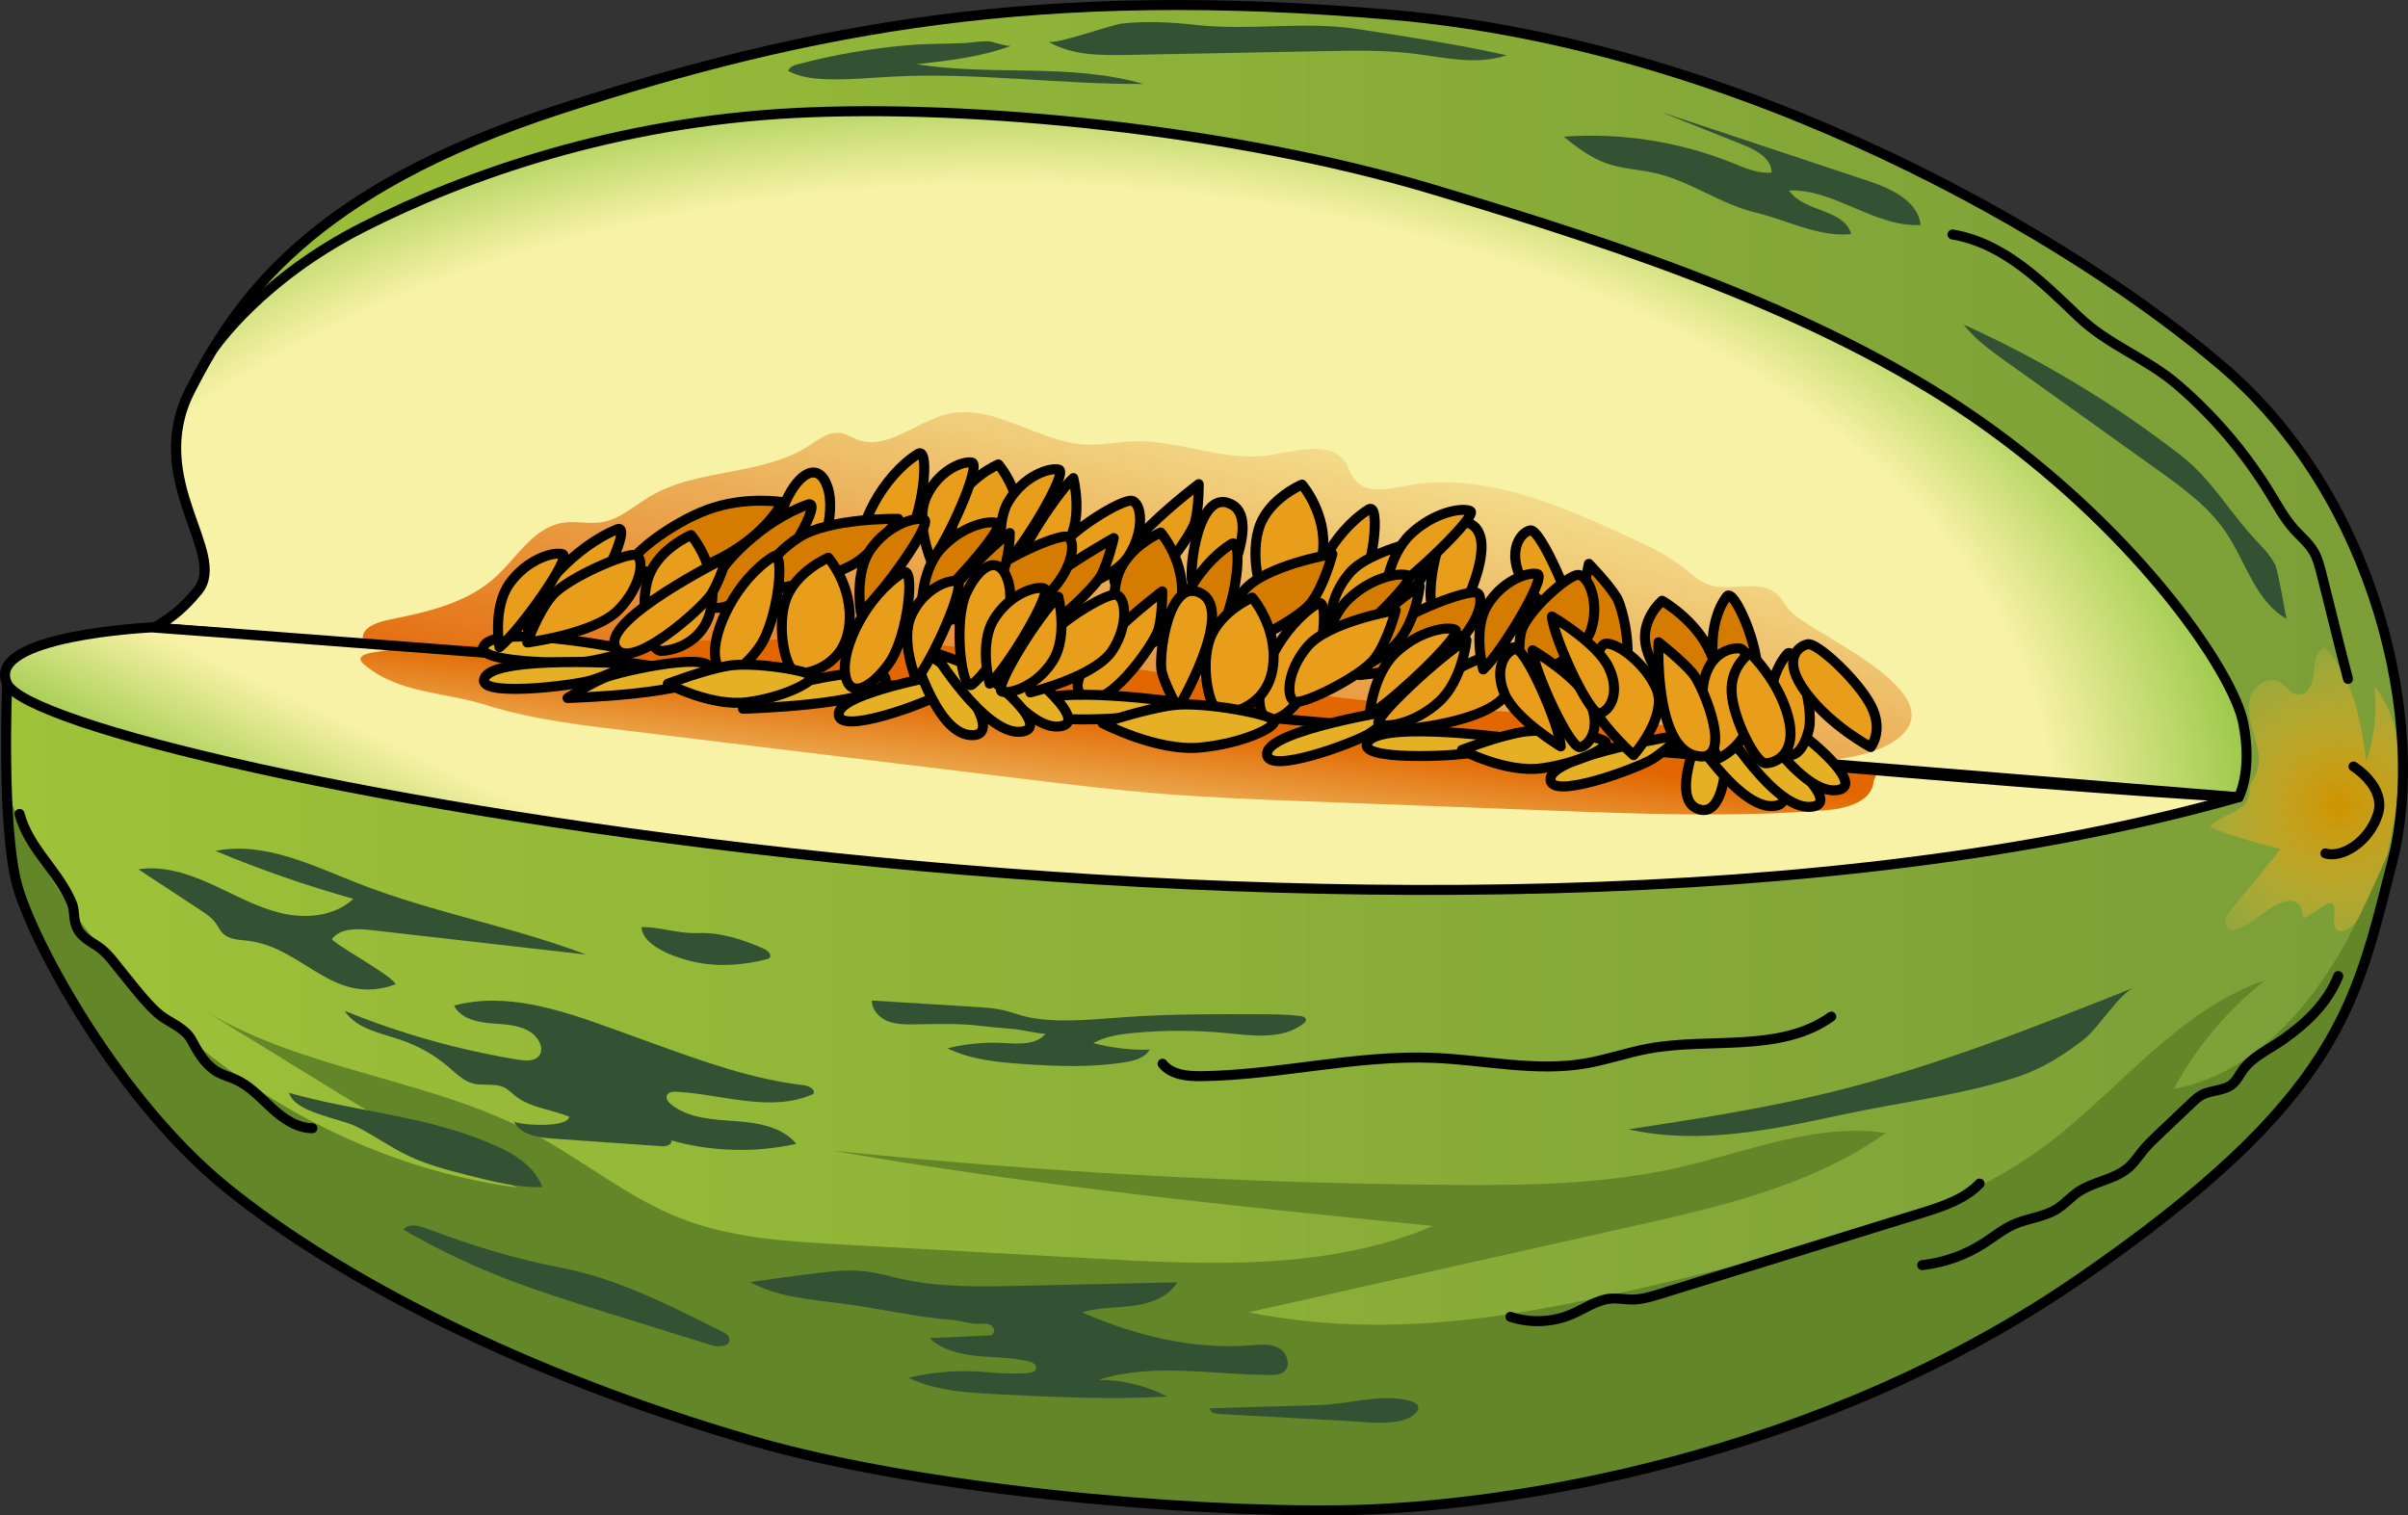 <?xml version="1.0" encoding="utf-8"?>
<!-- Generator: Adobe Illustrator 22.0.0, SVG Export Plug-In . SVG Version: 6.00 Build 0)  -->
<svg version="1.1" id="Layer_1" xmlns="http://www.w3.org/2000/svg" xmlns:xlink="http://www.w3.org/1999/xlink" x="0px" y="0px"
	 width="241.03px" height="151.693px" viewBox="0 0 241.03 151.693" enable-background="new 0 0 241.03 151.693"
	 xml:space="preserve">
<rect x="0" y="0" width="241.03" height="151.693" fill="#333333" stroke="none"/>
<g>
	<g>
		<g>
			<linearGradient id="SVGID_1_" gradientUnits="userSpaceOnUse" x1="0.611" y1="75.846" x2="240.53" y2="75.846">
				<stop  offset="0" style="stop-color:#9EC238"/>
				<stop  offset="1" style="stop-color:#7B9E38"/>
			</linearGradient>
			<path fill="url(#SVGID_1_)" d="M0.715,68.447c0,0-0.594,14.584,1.045,20.312c1.639,5.728,10.084,21.363,20.966,30.174
				s29.352,18.583,52.725,25.34c16.478,4.763,42.626,7.14,58.962,6.904c16.336-0.236,47.572-5.13,73.773-23.194
				s27.625-27.542,31.247-41.601c3.622-14.06-1.683-36.486-16.728-49.484c-15.045-12.998-48.122-32.355-83.322-35.407
				S81.46,2.693,56.181,10.881S23.59,30.143,19.024,39.115s3.82,16.277,0.791,20.006c-3.029,3.729-4.978,3.5-6.142,5.103
				S0.715,68.447,0.715,68.447z"/>
			<radialGradient id="SVGID_2_" cx="234.045" cy="80.532" r="19.832" gradientUnits="userSpaceOnUse">
				<stop  offset="0" style="stop-color:#CF9300"/>
				<stop  offset="1" style="stop-color:#FDCC51;stop-opacity:0"/>
			</radialGradient>
			<path fill="url(#SVGID_2_)" d="M224.463,92.807c-0.491,0.24-1.142,0.449-1.529,0.064c-0.468-0.465-0.056-1.247,0.361-1.759
				c1.665-2.043,3.329-4.086,4.994-6.13c-2.411-0.557-4.784-1.283-7.094-2.17c0.978-1.365,3.432-1.39,3.873-3.011
				c0.106-0.391,0.063-0.812,0.18-1.2c0.107-0.356,0.342-0.658,0.509-0.991c0.583-1.16,0.3-2.553-0.068-3.798
				c-0.368-1.245-0.812-2.55-0.509-3.812c0.303-1.262,1.728-2.346,2.889-1.766c0.724,0.362,1.189,1.268,1.998,1.304
				c0.979,0.044,1.457-1.18,1.537-2.157c0.08-0.977,0.2-2.183,1.109-2.548c2.864,2.958,3.574,7.328,4.146,11.406
				c0.802-2.415,1.084-5.001,0.823-7.533c1.683,2.106,2.403,4.856,2.488,7.551c0.085,2.695-0.419,5.371-0.954,8.014
				c-0.64,3.16-1.485,6.573-4.018,8.567c-0.353,0.278-0.849,0.526-1.226,0.282c-0.878-0.566,0.284-2.662-0.759-2.711
				c-0.209-0.01-0.399,0.112-0.573,0.228c-0.679,0.456-1.349,0.945-2.07,1.302c-0.072-0.38-0.149-1.121-0.465-1.417
				c-0.4-0.375-1.027-0.415-1.547-0.243C227.133,90.749,225.847,92.129,224.463,92.807z"/>
			<path fill="#638628" d="M240.098,83.032c-1.66,3.717-3.228,7.489-5.165,11.063c-3.76,6.937-9.585,13.5-17.349,14.906
				c2.261-4.189,5.387-7.908,9.123-10.857c-8.77,2.966-14.61,11.072-22.049,16.582c-9.025,6.684-20.28,9.441-31.205,12.047
				c-16.549,3.949-31.8,7.921-48.486,4.593c12.83-2.874,25.66-5.749,38.49-8.623c8.834-1.979,17.93-4.072,25.302-9.326
				c-7.01-1.032-13.905,1.91-20.816,3.474c-7.487,1.694-15.235,1.778-22.911,1.718c-20.584-0.161-41.159-1.303-61.634-3.42
				c19.873,3.494,39.971,5.525,60.049,7.535c-10.514,4.459-22.384,3.901-33.787,3.268c-8.477-0.471-16.954-0.942-25.431-1.413
				c-5.45-0.303-11.006-0.628-16.089-2.615c-5.32-2.079-9.791-5.849-14.837-8.525c-10.316-5.469-22.716-6.214-32.734-12.211
				c3.588,2.21,7.177,4.42,10.765,6.63c6.616,4.074,13.275,8.17,20.501,11.028c-22.383-2.982-42.384-18.856-51.144-39.562
				c0.126,3.564,0.425,7.182,1.069,9.433c1.639,5.728,10.084,21.363,20.966,30.174c10.882,8.811,29.352,18.583,52.725,25.34
				c16.478,4.763,42.626,7.14,58.962,6.903c16.337-0.236,47.572-5.13,73.773-23.194c26.201-18.064,27.625-27.542,31.247-41.601
				C239.709,85.312,239.927,84.19,240.098,83.032z"/>
			<path fill="none" stroke="#000000" stroke-linecap="round" stroke-linejoin="round" stroke-miterlimit="10" d="M0.715,68.447
				c0,0-0.594,14.584,1.045,20.312c1.639,5.728,10.084,21.363,20.966,30.174s29.352,18.583,52.725,25.34
				c16.478,4.763,42.626,7.14,58.962,6.904c16.336-0.236,47.572-5.13,73.773-23.194s27.625-27.542,31.247-41.601
				c3.622-14.06-1.683-36.486-16.728-49.484c-15.045-12.998-48.122-32.355-83.322-35.407S81.46,2.693,56.181,10.881
				S23.59,30.143,19.024,39.115s3.82,16.277,0.791,20.006c-3.029,3.729-4.978,3.5-6.142,5.103S0.715,68.447,0.715,68.447z"/>
			
				<radialGradient id="SVGID_3_" cx="100.13" cy="81.618" r="127.514" gradientTransform="matrix(1 0 0 0.6 0 32.647)" gradientUnits="userSpaceOnUse">
				<stop  offset="0" style="stop-color:#F8F2A6"/>
				<stop  offset="0.824" style="stop-color:#F8F2A6"/>
				<stop  offset="1" style="stop-color:#91C43F"/>
			</radialGradient>
			<path fill="url(#SVGID_3_)" d="M19.816,59.121c3.029-3.729-5.357-11.035-0.791-20.007c0.664-1.305,1.389-2.655,2.216-4.033
				c0.353-0.525,4.972-7.185,15.057-12.319c10.505-5.348,25.402-10.527,43.243-11.449c17.841-0.922,43.912,1.679,63.757,7.608
				s40.386,12.798,55.776,23.882s24.464,24.601,25.452,29.519c0.988,4.918-0.446,7.485-0.446,7.485l-208.901-17l-1.504,1.417
				C14.838,62.621,16.787,62.85,19.816,59.121z"/>
			
				<linearGradient id="SVGID_4_" gradientUnits="userSpaceOnUse" x1="13168.673" y1="-1349.444" x2="13196.03" y2="-1300.134" gradientTransform="matrix(-0.962 0.274 0.274 0.962 13156.31 -2277.762)">
				<stop  offset="0" style="stop-color:#D86700;stop-opacity:0"/>
				<stop  offset="0.99" style="stop-color:#E45D00"/>
			</linearGradient>
			<path fill="url(#SVGID_4_)" d="M189.72,74.106c-4.632,3.255-16.199,2.081-22.318,1.881c-1.085-0.035-2.175-0.071-3.238-0.208
				c-0.526-0.068-1.047-0.16-1.584-0.181c-1.116-0.043-2.196,0.224-3.307,0.301c-0.784,0.055-1.576,0.014-2.361-0.026
				c-0.932-0.048-1.865-0.096-2.797-0.144c-2.671-0.138-5.342-0.275-8.011-0.431c-0.978-0.057-2.155-0.208-2.469-0.772
				c-1.693,0.614-4.145,0.261-5.202-0.749c-0.494,0.193-1.039,0.335-1.607,0.425c-1.265,0.201-2.644,0.146-3.838-0.18
				c-0.684-0.187-1.338-0.46-2.088-0.483c-1.086-0.033-2.052,0.47-3.139,0.482c-1.178,0.013-2.15-0.539-3.274-0.754
				c-1.261-0.24-2.621-0.041-3.943-0.054c-1.321-0.013-2.857-0.382-3.11-1.168c-2.232,0.578-5.051,0.169-6.61-0.958
				c-2.226,0.849-5.538,0.368-6.887-1c-1.685,0.889-4.276,1.084-6.269,0.472c-0.671-0.206-1.293-0.498-2.034-0.576
				c-1.406-0.148-2.743,0.512-4.169,0.473c-1.282-0.035-2.338-0.621-3.578-0.821c-0.689-0.111-1.414-0.1-2.127-0.103
				c-2.69-0.013-5.362-0.248-8.024-0.482c-3.805-0.334-7.61-0.669-11.415-1.003c-2.999-0.264-5.999-0.527-9.005-0.762
				c-2.043-0.159-4.088-0.305-6.134-0.451c-3.657-0.261-7.31-0.153-10.961-0.569c-3.424-0.391-6.15-3.263-1.192-4.251
				c3.766-0.75,7.714-1.65,10.555-4.235c2.168-1.973,3.805-4.964,6.697-5.441c1.305-0.215,2.653,0.149,3.958-0.066
				c1.797-0.297,3.216-1.625,4.78-2.558c4.836-2.885,11.265-2.052,15.992-5.113c0.955-0.618,1.956-1.422,3.082-1.263
				c0.61,0.086,1.14,0.45,1.717,0.667c2.996,1.126,5.889-1.804,9.002-2.549c4.722-1.129,9.197,2.901,14.049,3.055
				c1.473,0.047,2.934-0.27,4.406-0.334c4.642-0.205,9.214,2.082,13.808,1.387c2.672-0.405,6.066-1.532,7.583,0.705
				c0.376,0.555,0.54,1.239,0.961,1.76c1.128,1.395,3.301,0.941,5.064,0.604c7.71-1.475,15.429,1.909,22.55,5.211
				c1.791,0.83,3.6,1.672,5.15,2.893c0.824,0.649,1.594,1.415,2.58,1.771c2.204,0.797,5.037-0.598,6.83,0.912
				c0.553,0.466,0.888,1.136,1.347,1.694C180.942,63.307,196.29,69.489,189.72,74.106z"/>
			<path fill="none" stroke="#000000" stroke-linecap="round" stroke-linejoin="round" stroke-miterlimit="10" d="M19.816,59.121
				c3.029-3.729-5.357-11.035-0.791-20.007c0.664-1.305,1.389-2.655,2.216-4.033c0.353-0.525,4.972-7.185,15.057-12.319
				c10.505-5.348,25.402-10.527,43.243-11.449c17.841-0.922,43.912,1.679,63.757,7.608s40.386,12.798,55.776,23.882
				s24.464,24.601,25.452,29.519c0.988,4.918-0.446,7.485-0.446,7.485l-208.901-17l-1.504,1.417
				C14.838,62.621,16.787,62.85,19.816,59.121z"/>
			
				<linearGradient id="SVGID_5_" gradientUnits="userSpaceOnUse" x1="8395.42" y1="-2926.972" x2="8471.94" y2="-2926.972" gradientTransform="matrix(-0.882 0.815 1.239 0.58 11179.81 -5096.567)">
				<stop  offset="0" style="stop-color:#F8F2A6"/>
				<stop  offset="0.824" style="stop-color:#F8F2A6"/>
				<stop  offset="1" style="stop-color:#91C43F"/>
			</linearGradient>
			<path fill="url(#SVGID_5_)" d="M15.178,62.806c0,0-16.755,0.782-14.462,5.641c3.865,8.192,142.05,34.445,223.364,11.359
				c-19.842-1.036-72.38-5.83-118.416-9.806C63.44,66.353,15.178,62.806,15.178,62.806z"/>
			
				<linearGradient id="SVGID_6_" gradientUnits="userSpaceOnUse" x1="9890.368" y1="-4959.036" x2="9876.074" y2="-4967.051" gradientTransform="matrix(-0.58 0.815 0.815 0.58 9888.428 -5096.567)">
				<stop  offset="0" style="stop-color:#DE6700;stop-opacity:0"/>
				<stop  offset="0.995" style="stop-color:#E26700"/>
			</linearGradient>
			<path fill="url(#SVGID_6_)" d="M187.539,78.198c-0.122,2.002-2.663,2.74-4.663,2.898c-9.285,0.737-18.617,0.385-27.925,0.032
				c-7.994-0.303-15.987-0.605-23.981-0.908c-5.123-0.194-10.248-0.388-15.358-0.814c-4.28-0.357-8.545-0.875-12.809-1.394
				c-4.154-0.505-8.309-1.011-12.463-1.516c-8.851-1.077-17.703-2.154-26.554-3.23c-5.151-0.627-10.291-1.158-15.212-2.717
				c-4.018-1.273-8.729-1.125-12.117-4.029c-0.219-0.188-0.43-0.408-0.36-0.634c0.1-0.325,0.704-0.482,1.23-0.573
				c3.432-0.591,7.04-0.668,10.605-0.742c6.461-0.133,12.923-0.265,19.384-0.398c6.886-0.141,13.789-0.283,20.659,0.034
				c18.483,0.851,36.15,4.975,54.52,6.473c10.462,0.853,21.302,0.878,31.107,3.248c4.779,1.155,9.225,2.851,14.213,3.616"/>
			<path fill="none" stroke="#000000" stroke-linecap="round" stroke-linejoin="round" stroke-miterlimit="10" d="M15.178,62.806
				c0,0-16.755,0.782-14.462,5.641c3.865,8.192,142.05,34.445,223.364,11.359c-19.71-1.029-72.598-5.851-118.416-9.806
				C63.051,66.321,15.178,62.806,15.178,62.806z"/>
		</g>
		<g>
			<g>
				<path fill="#E99E1B" stroke="#000000" stroke-linecap="round" stroke-linejoin="round" stroke-miterlimit="10" d="
					M136.994,50.994c1.255-0.792,0.511,6.386-1.389,9.06c-1.9,2.674-4.105,3.636-4.423,0.999
					C130.865,58.415,133.364,53.284,136.994,50.994z"/>
				<path fill="#E99E1B" stroke="#000000" stroke-linecap="round" stroke-linejoin="round" stroke-miterlimit="10" d="
					M130.321,48.505c0,0,2.526,2.894,2.095,6.774c-0.431,3.88-3.801,4.834-5.104,4.819s-2.237-4.733-1.207-7.494
					C127.135,49.843,130.321,48.505,130.321,48.505z"/>
				<path fill="#E99E1B" stroke="#000000" stroke-linecap="round" stroke-linejoin="round" stroke-miterlimit="10" d="
					M99.934,46.489c0,0,2.526,2.894,2.095,6.774s-3.801,4.834-5.104,4.819s-2.237-4.733-1.207-7.494S99.934,46.489,99.934,46.489z"
					/>
				<path fill="#E99E1B" stroke="#000000" stroke-linecap="round" stroke-linejoin="round" stroke-miterlimit="10" d="
					M119.987,48.464c0,0-10.315,7.747-8.168,10.281c2.147,2.534,7.395-4.998,7.797-6.482
					C120.019,50.779,119.987,48.464,119.987,48.464z"/>
				<path fill="#E99E1B" stroke="#000000" stroke-linecap="round" stroke-linejoin="round" stroke-miterlimit="10" d="
					M120.962,62.025c0,0,5.705-9.589,2.377-11.493s-4.377,6.351-3.99,7.837C119.737,59.855,120.962,62.025,120.962,62.025z"/>
				<path fill="#E99E1B" stroke="#000000" stroke-linecap="round" stroke-linejoin="round" stroke-miterlimit="10" d="
					M144.878,63.97c0,0,5.705-9.589,2.377-11.493c-3.328-1.904-4.377,6.351-3.99,7.837S144.878,63.97,144.878,63.97z"/>
				<path fill="#E99E1B" stroke="#000000" stroke-linecap="round" stroke-linejoin="round" stroke-miterlimit="10" d="
					M143.915,53.736c0,0-6.709,1.128-8.823,3.618c-2.113,2.49-2.18,5.291-1.226,5.54c0.954,0.249,6.654-2.586,7.968-4.353
					C143.147,56.773,143.915,53.736,143.915,53.736z"/>
				<path fill="#E99E1B" stroke="#000000" stroke-linecap="round" stroke-linejoin="round" stroke-miterlimit="10" d="
					M91.897,45.428c1.255-0.792,0.511,6.386-1.389,9.06s-4.105,3.636-4.423,0.999S88.267,47.719,91.897,45.428z"/>
				<path fill="#E99E1B" stroke="#000000" stroke-linecap="round" stroke-linejoin="round" stroke-miterlimit="10" d="
					M79.287,59.238c-1.068,0.903-1.908-6.271-0.616-9.097s3.263-3.988,4.157-1.408S82.376,56.627,79.287,59.238z"/>
				<path fill="#E99E1B" stroke="#000000" stroke-linecap="round" stroke-linejoin="round" stroke-miterlimit="10" d="
					M93.206,56.137c0,0-1.625-3.852-0.494-6.39c1.132-2.538,3.528-3.618,4.563-3.449C98.31,46.468,94.794,54.379,93.206,56.137z"/>
				<path fill="#E99E1B" stroke="#000000" stroke-linecap="round" stroke-linejoin="round" stroke-miterlimit="10" d="
					M138.596,59.647c0,0,0.301-3.992,2.59-6.167c2.289-2.175,5.081-2.705,5.982-2.33C148.068,51.525,140.944,58.307,138.596,59.647z
					"/>
				<path fill="#E99E1B" stroke="#000000" stroke-linecap="round" stroke-linejoin="round" stroke-miterlimit="10" d="
					M104.714,59.913c0,0,6.499-1.573,8.214-4.192c1.715-2.619,1.346-5.41,0.358-5.593c-0.988-0.184-6.217,3.02-7.249,4.866
					C105.005,56.84,104.714,59.913,104.714,59.913z"/>
				<path fill="#E99E1B" stroke="#000000" stroke-linecap="round" stroke-linejoin="round" stroke-miterlimit="10" d="
					M107.436,47.859c0,0,0.997,3.943-0.536,6.388c-1.533,2.445-4.089,3.353-5.091,3.113
					C100.808,57.12,105.575,49.497,107.436,47.859z"/>
				<path fill="#E99E1B" stroke="#000000" stroke-linecap="round" stroke-linejoin="round" stroke-miterlimit="10" d="
					M100.563,56.559c0,0-1.084-3.933,0.395-6.393c1.479-2.46,4.015-3.392,5.022-3.161C106.987,47.236,102.389,54.904,100.563,56.559
					z"/>
				<path fill="#E99E1B" stroke="#000000" stroke-linecap="round" stroke-linejoin="round" stroke-miterlimit="10" d="
					M157.725,62.836c0,0-4.504-2.685-5.609-5.228c-1.106-2.543,0.042-4.298,1.055-4.518
					C154.183,52.87,157.639,60.793,157.725,62.836z"/>
				<path fill="#E99E1B" stroke="#000000" stroke-linecap="round" stroke-linejoin="round" stroke-miterlimit="10" d="
					M140.747,72.987c0,0,6.872-0.563,9.446-2.858s3.177-5.068,2.278-5.394c-0.899-0.326-7.097,2.014-8.738,3.659
					S140.747,72.987,140.747,72.987z"/>
				<g>
					<path fill="#D57C00" stroke="#000000" stroke-linecap="round" stroke-linejoin="round" stroke-miterlimit="10" d="
						M148.461,67.013c0,0-1.084-3.933,0.395-6.393c1.479-2.46,4.015-3.392,5.022-3.161S150.287,65.358,148.461,67.013z"/>
					<path fill="#D57C00" stroke="#000000" stroke-linecap="round" stroke-linejoin="round" stroke-miterlimit="10" d="
						M136.065,67.578c0,0,6.872-0.563,9.446-2.858s3.177-5.068,2.278-5.394c-0.899-0.326-7.097,2.014-8.738,3.659
						S136.065,67.578,136.065,67.578z"/>
					<path fill="#D57C00" stroke="#000000" stroke-linecap="round" stroke-linejoin="round" stroke-miterlimit="10" d="
						M123.257,54.454c1.255-0.792,0.511,6.386-1.389,9.06c-1.9,2.674-4.105,3.636-4.423,0.999
						C117.128,61.875,119.627,56.744,123.257,54.454z"/>
					<path fill="#D57C00" stroke="#000000" stroke-linecap="round" stroke-linejoin="round" stroke-miterlimit="10" d="
						M116.181,53.308c0,0,2.526,2.894,2.095,6.774s-3.801,4.834-5.104,4.819s-2.237-4.733-1.207-7.494
						C112.995,54.646,116.181,53.308,116.181,53.308z"/>
					<path fill="#D57C00" stroke="#000000" stroke-linecap="round" stroke-linejoin="round" stroke-miterlimit="10" d="
						M111.481,53.863c0,0-12.001,6.615-10.47,9.335c1.531,2.72,8.474-4.193,9.218-5.619
						C110.972,56.153,111.481,53.863,111.481,53.863z"/>
					<path fill="#D57C00" stroke="#000000" stroke-linecap="round" stroke-linejoin="round" stroke-miterlimit="10" d="
						M133.365,55.46c0,0-6.709,1.128-8.823,3.618s-2.18,5.291-1.226,5.54c0.954,0.249,6.654-2.586,7.968-4.353
						C132.597,58.498,133.365,55.46,133.365,55.46z"/>
					<path fill="#D57C00" stroke="#000000" stroke-linecap="round" stroke-linejoin="round" stroke-miterlimit="10" d="
						M80.877,50.501c1.538-0.534-2.18,6.232-5.124,8.459s-5.467,2.754-4.67,0.161C71.88,56.528,76.429,52.047,80.877,50.501z"/>
					<path fill="#D57C00" stroke="#000000" stroke-linecap="round" stroke-linejoin="round" stroke-miterlimit="10" d="
						M78.317,50.268c0,0-1.532,3.181-6.169,5.598c-4.637,2.417-7.985,1.431-8.85,0.79c-0.864-0.641,3.787-4.286,7.576-5.655
						S78.317,50.268,78.317,50.268z"/>
					<path fill="#D57C00" stroke="#000000" stroke-linecap="round" stroke-linejoin="round" stroke-miterlimit="10" d="
						M89.916,51.938c0,0-6.923-0.128-9.996,1.883c-3.073,2.012-4.309,4.693-3.496,5.105c0.813,0.412,7.479-1.283,9.481-2.745
						C87.907,54.719,89.916,51.938,89.916,51.938z"/>
					<path fill="#D57C00" stroke="#000000" stroke-linecap="round" stroke-linejoin="round" stroke-miterlimit="10" d="
						M142.106,58.672c0,0-0.389,3.989-2.725,6.142s-5.14,2.656-6.032,2.272C132.456,66.703,139.728,59.989,142.106,58.672z"/>
					<path fill="#D57C00" stroke="#000000" stroke-linecap="round" stroke-linejoin="round" stroke-miterlimit="10" d="
						M86.174,61.311c0,0-0.707-3.97,1.003-6.364s4.331-3.22,5.313-2.948C93.474,52.271,88.153,59.734,86.174,61.311z"/>
					<path fill="#D57C00" stroke="#000000" stroke-linecap="round" stroke-linejoin="round" stroke-miterlimit="10" d="
						M132.411,66.12c0,0,0.301-3.992,2.59-6.167c2.289-2.175,5.081-2.705,5.982-2.33C141.884,57.998,134.76,64.781,132.411,66.12z"
						/>
					<path fill="#D57C00" stroke="#000000" stroke-linecap="round" stroke-linejoin="round" stroke-miterlimit="10" d="
						M96.063,62.533c0,0,6.789-0.899,9.095-3.314s2.592-5.21,1.659-5.491c-0.933-0.281-6.848,2.357-8.298,4.077
						C97.068,59.526,96.063,62.533,96.063,62.533z"/>
					<path fill="#D57C00" stroke="#000000" stroke-linecap="round" stroke-linejoin="round" stroke-miterlimit="10" d="
						M172.853,59.694c0.693-0.916,3.366,5.276,2.995,7.904c-0.37,2.629-1.785,3.877-3.265,1.72S170.849,62.344,172.853,59.694z"/>
					<path fill="#D57C00" stroke="#000000" stroke-linecap="round" stroke-linejoin="round" stroke-miterlimit="10" d="
						M166.367,60.136c0,0,3.457,1.935,4.878,5.287c1.421,3.353-0.978,4.825-2.082,5.071c-1.104,0.246-4.059-3.541-4.461-6.07
						C164.301,61.896,166.367,60.136,166.367,60.136z"/>
					<path fill="#D57C00" stroke="#000000" stroke-linecap="round" stroke-linejoin="round" stroke-miterlimit="10" d="
						M159.037,56.443c0,0-2.438,10.171,1.434,11.56s2.199-6.821,1.335-8.218C160.942,58.389,159.037,56.443,159.037,56.443z"/>
					<path fill="#D57C00" stroke="#000000" stroke-linecap="round" stroke-linejoin="round" stroke-miterlimit="10" d="
						M152.388,68.226c0,0,5.928-2.354,6.857-5.139s-0.238-5.48-1.26-5.537c-1.023-0.057-5.234,3.74-5.715,5.681
						C151.789,65.172,152.388,68.226,152.388,68.226z"/>
					<path fill="#D57C00" stroke="#000000" stroke-linecap="round" stroke-linejoin="round" stroke-miterlimit="10" d="
						M101.075,53.355c0,0,0.066,3.997-2.02,6.259c-2.085,2.262-4.823,2.901-5.757,2.562C92.364,61.838,98.854,54.786,101.075,53.355
						z"/>
					<path fill="#D57C00" stroke="#000000" stroke-linecap="round" stroke-linejoin="round" stroke-miterlimit="10" d="
						M92.254,61.259c0,0-0.153-3.996,1.882-6.277s4.759-2.947,5.7-2.617C100.777,52.694,94.444,59.807,92.254,61.259z"/>
				</g>
				<path fill="#E99E1B" stroke="#000000" stroke-linecap="round" stroke-linejoin="round" stroke-miterlimit="10" d="
					M131.899,60.405c1.255-0.792,0.511,6.386-1.389,9.06c-1.9,2.674-4.105,3.636-4.423,0.999
					C125.77,67.826,128.269,62.695,131.899,60.405z"/>
				<path fill="#E99E1B" stroke="#000000" stroke-linecap="round" stroke-linejoin="round" stroke-miterlimit="10" d="
					M125.34,59.818c0,0,2.526,2.894,2.095,6.774s-3.801,4.834-5.104,4.819c-1.303-0.015-2.237-4.733-1.207-7.494
					S125.34,59.818,125.34,59.818z"/>
				<path fill="#E99E1B" stroke="#000000" stroke-linecap="round" stroke-linejoin="round" stroke-miterlimit="10" d="
					M116.335,59.192c0,0-10.315,7.747-8.168,10.281c2.147,2.534,7.395-4.998,7.797-6.482
					C116.367,61.507,116.335,59.192,116.335,59.192z"/>
				<path fill="#E5B024" stroke="#000000" stroke-linecap="round" stroke-linejoin="round" stroke-miterlimit="10" d="
					M118.109,70.319c0,0-12.979-1.857-14.768,0.186s8.703,1.554,10.489,1.154C115.616,71.259,118.109,70.319,118.109,70.319z"/>
				<path fill="#E5B024" stroke="#000000" stroke-linecap="round" stroke-linejoin="round" stroke-miterlimit="10" d="
					M151.768,73.986c0,0-12.979-1.857-14.768,0.186s8.703,1.554,10.489,1.154S151.768,73.986,151.768,73.986z"/>
				<path fill="#E5B024" stroke="#000000" stroke-linecap="round" stroke-linejoin="round" stroke-miterlimit="10" d="
					M97.152,67.039c0,0-12.923,2.017-13.192,4.369c-0.269,2.351,8.868-1.075,10.216-1.943
					C95.523,68.596,97.152,67.039,97.152,67.039z"/>
				<path fill="#E5B024" stroke="#000000" stroke-linecap="round" stroke-linejoin="round" stroke-miterlimit="10" d="
					M67.864,67.171c0,0-12.678-2.604-14.736-0.673c-2.057,1.931,8.46,2.053,10.293,1.759C65.255,67.963,67.864,67.171,67.864,67.171
					z"/>
				<path fill="#E5B024" stroke="#000000" stroke-linecap="round" stroke-linejoin="round" stroke-miterlimit="10" d="M63.346,65.11
					c0,0-12.678-2.604-14.736-0.673c-2.057,1.931,8.46,2.053,10.293,1.759C60.736,65.902,63.346,65.11,63.346,65.11z"/>
				<path fill="#E5B024" stroke="#000000" stroke-linecap="round" stroke-linejoin="round" stroke-miterlimit="10" d="
					M63.204,66.448c0,0-13.217-0.866-14.638,1.299c-1.421,2.165,8.916,0.887,10.621,0.355C60.892,67.57,63.204,66.448,63.204,66.448
					z"/>
				<path fill="#E5B024" stroke="#000000" stroke-linecap="round" stroke-linejoin="round" stroke-miterlimit="10" d="
					M168.393,73.545c0,0-12.923,2.017-13.192,4.369s8.868-1.075,10.216-1.943S168.393,73.545,168.393,73.545z"/>
				<path fill="#E5B024" stroke="#000000" stroke-linecap="round" stroke-linejoin="round" stroke-miterlimit="10" d="
					M171.005,71.236c0,0-4.111,8.304-1.199,9.68s3.224-5.537,2.797-6.746C172.178,72.961,171.005,71.236,171.005,71.236z"/>
				<path fill="#E5B024" stroke="#000000" stroke-linecap="round" stroke-linejoin="round" stroke-miterlimit="10" d="
					M168.884,72.765c0,0,4.962,8.101,8.538,7.925s-2.939-5.605-4.447-6.352C171.469,73.591,168.884,72.765,168.884,72.765z"/>
				<path fill="#E5B024" stroke="#000000" stroke-linecap="round" stroke-linejoin="round" stroke-miterlimit="10" d="
					M172.622,72.846c0,0,4.962,8.101,8.538,7.925s-2.939-5.605-4.447-6.352C175.206,73.673,172.622,72.846,172.622,72.846z"/>
				<path fill="#E5B024" stroke="#000000" stroke-linecap="round" stroke-linejoin="round" stroke-miterlimit="10" d="
					M91.246,64.658c0,0,2.276,8.604,5.829,8.924c3.553,0.32-1.092-5.885-2.328-6.823C93.511,65.822,91.246,64.658,91.246,64.658z"/>
				<path fill="#E5B024" stroke="#000000" stroke-linecap="round" stroke-linejoin="round" stroke-miterlimit="10" d="
					M175.113,71.188c0,0,4.962,8.101,8.538,7.925c3.576-0.176-2.939-5.605-4.447-6.352
					C177.697,72.015,175.113,71.188,175.113,71.188z"/>
				<path fill="#E5B024" stroke="#000000" stroke-linecap="round" stroke-linejoin="round" stroke-miterlimit="10" d="
					M97.341,64.803c0,0,4.962,8.101,8.538,7.925c3.576-0.176-2.939-5.605-4.447-6.352C99.925,65.63,97.341,64.803,97.341,64.803z"/>
				<path fill="#E5B024" stroke="#000000" stroke-linecap="round" stroke-linejoin="round" stroke-miterlimit="10" d="
					M93.519,65.332c0,0,4.962,8.101,8.538,7.925c3.576-0.176-2.939-5.605-4.447-6.352C96.104,66.159,93.519,65.332,93.519,65.332z"
					/>
				<path fill="#E5B024" stroke="#000000" stroke-linecap="round" stroke-linejoin="round" stroke-miterlimit="10" d="
					M140.021,71.015c0,0-12.923,2.017-13.192,4.369c-0.269,2.351,8.868-1.075,10.216-1.943
					C138.391,72.572,140.021,71.015,140.021,71.015z"/>
				<path fill="#E5B024" stroke="#000000" stroke-linecap="round" stroke-linejoin="round" stroke-miterlimit="10" d="
					M74.367,70.948c0,0,13.272-0.348,14.223-2.621c0.951-2.273-9.017-0.065-10.593,0.617C76.421,69.626,74.367,70.948,74.367,70.948
					z"/>
				<path fill="#E5B024" stroke="#000000" stroke-linecap="round" stroke-linejoin="round" stroke-miterlimit="10" d="
					M56.808,69.872c0,0,13.272-0.348,14.223-2.621c0.951-2.273-9.017-0.065-10.593,0.617C58.862,68.55,56.808,69.872,56.808,69.872z
					"/>
				<path fill="#E99E1B" stroke="#000000" stroke-linecap="round" stroke-linejoin="round" stroke-miterlimit="10" d="
					M117.908,70.926c0,0,5.705-9.589,2.377-11.493c-3.328-1.904-4.377,6.351-3.99,7.837
					C116.683,68.756,117.908,70.926,117.908,70.926z"/>
				<path fill="#E99E1B" stroke="#000000" stroke-linecap="round" stroke-linejoin="round" stroke-miterlimit="10" d="
					M139.704,61.085c0,0-6.709,1.128-8.823,3.618c-2.113,2.49-2.18,5.291-1.226,5.54c0.954,0.249,6.654-2.586,7.968-4.353
					C138.936,64.122,139.704,61.085,139.704,61.085z"/>
				<path fill="#E99E1B" stroke="#000000" stroke-linecap="round" stroke-linejoin="round" stroke-miterlimit="10" d="M90.396,57.31
					c1.255-0.792,0.511,6.386-1.389,9.06c-1.9,2.674-4.105,3.636-4.423,0.999S86.765,59.6,90.396,57.31z"/>
				<path fill="#E99E1B" stroke="#000000" stroke-linecap="round" stroke-linejoin="round" stroke-miterlimit="10" d="
					M97.316,68.512c-1.068,0.903-1.908-6.271-0.616-9.097c1.292-2.826,3.263-3.987,4.157-1.408
					C101.751,60.587,100.405,65.901,97.316,68.512z"/>
				<path fill="#E99E1B" stroke="#000000" stroke-linecap="round" stroke-linejoin="round" stroke-miterlimit="10" d="
					M82.911,55.827c0,0,2.526,2.894,2.095,6.774s-3.801,4.834-5.104,4.819c-1.303-0.015-2.237-4.733-1.207-7.494
					S82.911,55.827,82.911,55.827z"/>
				<path fill="#E99E1B" stroke="#000000" stroke-linecap="round" stroke-linejoin="round" stroke-miterlimit="10" d="
					M146.788,64.081c0,0-0.389,3.989-2.725,6.142s-5.14,2.656-6.032,2.272C137.138,72.112,144.411,65.398,146.788,64.081z"/>
				<path fill="#E99E1B" stroke="#000000" stroke-linecap="round" stroke-linejoin="round" stroke-miterlimit="10" d="
					M91.704,68.018c0,0-1.625-3.852-0.494-6.39c1.132-2.538,3.528-3.618,4.563-3.449C96.808,58.349,93.292,66.261,91.704,68.018z"/>
				<path fill="#E99E1B" stroke="#000000" stroke-linecap="round" stroke-linejoin="round" stroke-miterlimit="10" d="
					M137.094,71.529c0,0,0.301-3.992,2.59-6.167c2.289-2.175,5.081-2.705,5.982-2.33C146.566,63.407,139.442,70.189,137.094,71.529z
					"/>
				<path fill="#E99E1B" stroke="#000000" stroke-linecap="round" stroke-linejoin="round" stroke-miterlimit="10" d="
					M103.123,69.316c0,0,6.499-1.573,8.214-4.192c1.715-2.619,1.346-5.41,0.358-5.593c-0.988-0.183-6.217,3.02-7.249,4.866
					C103.414,66.243,103.123,69.316,103.123,69.316z"/>
				<path fill="#E5B024" stroke="#000000" stroke-linecap="round" stroke-linejoin="round" stroke-miterlimit="10" d="
					M110.362,72.394c0,0,5.417,2.837,9.712,2.443c4.295-0.394,7.733-2.05,7.459-2.7c-0.274-0.65-7.152-1.928-10.088-1.55
					C114.509,70.964,110.362,72.394,110.362,72.394z"/>
				<path fill="#E99E1B" stroke="#000000" stroke-linecap="round" stroke-linejoin="round" stroke-miterlimit="10" d="
					M105.934,59.741c0,0,0.997,3.943-0.536,6.388s-4.089,3.353-5.091,3.113S104.073,61.378,105.934,59.741z"/>
				<path fill="#E99E1B" stroke="#000000" stroke-linecap="round" stroke-linejoin="round" stroke-miterlimit="10" d="
					M77.396,55.713c1.255-0.792,0.511,6.386-1.389,9.06c-1.9,2.674-4.105,3.636-4.423,0.999S73.765,58.003,77.396,55.713z"/>
				<path fill="#E99E1B" stroke="#000000" stroke-linecap="round" stroke-linejoin="round" stroke-miterlimit="10" d="
					M61.793,52.976c1.48-0.6-1.547,6.314-4.26,8.664c-2.713,2.351-5.177,2.986-4.643,0.364
					C53.423,59.382,57.51,54.712,61.793,52.976z"/>
				<path fill="#E99E1B" stroke="#000000" stroke-linecap="round" stroke-linejoin="round" stroke-miterlimit="10" d="M69.168,53.56
					c0,0,2.526,2.894,2.095,6.774s-3.801,4.834-5.104,4.819s-2.237-4.733-1.207-7.494S69.168,53.56,69.168,53.56z"/>
				<path fill="#E99E1B" stroke="#000000" stroke-linecap="round" stroke-linejoin="round" stroke-miterlimit="10" d="M72.76,55.769
					c0,0-12.492,6.21-11.171,8.977c1.321,2.767,8.784-3.907,9.636-5.307C72.076,58.04,72.76,55.769,72.76,55.769z"/>
				<path fill="#E5B024" stroke="#000000" stroke-linecap="round" stroke-linejoin="round" stroke-miterlimit="10" d="M66.844,68.45
					c0,0,4.338,2.32,7.968,1.84c3.63-0.48,6.633-2.039,6.45-2.601c-0.183-0.562-5.859-1.468-8.348-1.046
					C70.425,67.067,66.844,68.45,66.844,68.45z"/>
				<path fill="#E5B024" stroke="#000000" stroke-linecap="round" stroke-linejoin="round" stroke-miterlimit="10" d="
					M146.327,75.072c0,0,4.338,2.32,7.968,1.84c3.63-0.48,6.633-2.039,6.45-2.601c-0.183-0.562-5.859-1.468-8.348-1.046
					S146.327,75.072,146.327,75.072z"/>
				<path fill="#E99E1B" stroke="#000000" stroke-linecap="round" stroke-linejoin="round" stroke-miterlimit="10" d="
					M52.776,64.318c0,0,6.799-0.866,9.132-3.27c2.333-2.403,2.651-5.197,1.721-5.483c-0.93-0.285-6.874,2.324-8.344,4.037
					C53.814,61.316,52.776,64.318,52.776,64.318z"/>
				<path fill="#E99E1B" stroke="#000000" stroke-linecap="round" stroke-linejoin="round" stroke-miterlimit="10" d="
					M49.994,64.785c0,0-0.707-3.97,1.003-6.364c1.71-2.394,4.33-3.22,5.313-2.948C57.293,55.745,51.973,63.209,49.994,64.785z"/>
				<path fill="#E99E1B" stroke="#000000" stroke-linecap="round" stroke-linejoin="round" stroke-miterlimit="10" d="
					M172.008,75.926c0,0-1.887-3.066-1.583-6.806c0.304-3.739,2.801-4.34,3.768-4.198c0.967,0.142,1.68,4.831,0.927,7.42
					S172.008,75.926,172.008,75.926z"/>
				<path fill="#E99E1B" stroke="#000000" stroke-linecap="round" stroke-linejoin="round" stroke-miterlimit="10" d="M99.062,68.44
					c0,0-1.084-3.933,0.395-6.393c1.479-2.46,4.015-3.392,5.022-3.161C105.486,59.118,100.887,66.786,99.062,68.44z"/>
				<path fill="#E99E1B" stroke="#000000" stroke-linecap="round" stroke-linejoin="round" stroke-miterlimit="10" d="
					M178.912,65.441c0.727-0.833,2.717,5.109,2.149,7.568c-0.568,2.459-2,3.574-3.209,1.481
					C176.643,72.397,176.809,67.851,178.912,65.441z"/>
				<path fill="#E99E1B" stroke="#000000" stroke-linecap="round" stroke-linejoin="round" stroke-miterlimit="10" d="
					M175.159,65.358c0,0,2.872,2.716,3.832,6.407s-1.273,4.64-2.264,4.642c-0.991,0.002-3.263-4.467-3.399-7.102
					C173.192,66.67,175.159,65.358,175.159,65.358z"/>
				<path fill="#E99E1B" stroke="#000000" stroke-linecap="round" stroke-linejoin="round" stroke-miterlimit="10" d="
					M187.248,74.786c0,0-3.931-2.064-6.454-5.421s-0.794-4.686,0.155-4.874c0.949-0.188,5.066,3.669,6.341,6.169
					C188.563,73.159,187.248,74.786,187.248,74.786z"/>
				<path fill="#E99E1B" stroke="#000000" stroke-linecap="round" stroke-linejoin="round" stroke-miterlimit="10" d="
					M166.011,64.288c0,0-0.454,10.292,3.655,11.347c4.109,1.055,0.864-6.95-0.263-8.263
					C168.277,66.059,166.011,64.288,166.011,64.288z"/>
				<path fill="#E99E1B" stroke="#000000" stroke-linecap="round" stroke-linejoin="round" stroke-miterlimit="10" d="
					M163.51,75.589c0,0,3.489-3.933,2.276-6.671s-4.2-4.736-5.14-4.464s-1.87,4.931-0.879,6.787
					C160.759,73.097,163.51,75.589,163.51,75.589z"/>
				<path fill="#E99E1B" stroke="#000000" stroke-linecap="round" stroke-linejoin="round" stroke-miterlimit="10" d="
					M156.223,74.718c0,0-4.504-2.685-5.609-5.228c-1.106-2.543,0.042-4.298,1.055-4.518
					C152.681,64.751,156.138,72.674,156.223,74.718z"/>
				<path fill="#E99E1B" stroke="#000000" stroke-linecap="round" stroke-linejoin="round" stroke-miterlimit="10" d="
					M153.402,65.092c0,0,4.562,2.642,5.724,5.174c1.162,2.532,0.052,4.298-0.955,4.528S153.533,67.134,153.402,65.092z"/>
				<path fill="#E99E1B" stroke="#000000" stroke-linecap="round" stroke-linejoin="round" stroke-miterlimit="10" d="
					M155.342,61.712c0,0,4.562,2.642,5.724,5.174c1.162,2.532,0.052,4.298-0.955,4.528
					C159.103,71.643,155.472,63.754,155.342,61.712z"/>
			</g>
		</g>
	</g>
	<path fill="none" stroke="#000000" stroke-linecap="round" stroke-linejoin="round" stroke-miterlimit="10" d="M1.958,81.475
		c0.85,3.226,3.462,5.348,4.918,8.256c0.167,0.334,0.336,0.672,0.427,1.035c0.113,0.451,0.101,0.925,0.184,1.383
		c0.265,1.466,1.259,1.885,2.343,2.621c0.988,0.672,1.62,1.646,2.401,2.596c1.085,1.318,2.162,2.766,3.41,3.934
		c0.951,0.89,2.356,1.351,3.195,2.324c0.227,0.263,0.387,0.576,0.551,0.882c0.609,1.134,1.362,2.264,2.499,2.867
		c0.531,0.281,1.12,0.433,1.669,0.676c1.42,0.628,2.494,1.821,3.641,2.869c1.146,1.048,2.525,2.019,4.078,2.018"/>
	<path fill="none" stroke="#000000" stroke-linecap="round" stroke-linejoin="round" stroke-miterlimit="10" d="M151.186,131.817
		c1.989,0.659,4.218,0.564,6.144-0.262c1.317-0.565,2.544-1.47,3.974-1.566c0.68-0.046,1.358,0.098,2.039,0.099
		c0.987,0.002,1.948-0.292,2.891-0.584c8.683-2.687,17.366-5.375,26.049-8.062c2.117-0.655,4.329-1.368,5.868-2.962"/>
	<path fill="none" stroke="#000000" stroke-linecap="round" stroke-linejoin="round" stroke-miterlimit="10" d="M192.404,126.645
		c2.184-0.245,4.309-1,6.158-2.187c1.005-0.645,1.937-1.42,3.03-1.901c1.408-0.619,3.033-0.727,4.33-1.555
		c0.746-0.476,1.336-1.164,2.065-1.666c1.577-1.084,3.706-1.234,5.128-2.515c0.556-0.501,0.963-1.143,1.441-1.719
		c0.443-0.534,0.947-1.014,1.45-1.492c1.104-1.049,2.209-2.099,3.313-3.148c0.339-0.322,0.684-0.648,1.098-0.866
		c0.96-0.504,2.211-0.381,3.041-1.078c0.438-0.367,0.685-0.907,1.014-1.374c0.981-1.391,2.645-2.091,4.035-3.073
		c2.377-1.679,4.456-3.636,5.541-6.365"/>
	<path fill="#335233" d="M184.368,111.588c-7.033,1.519-14.335,3.041-21.356,1.465c6.788-1.042,13.586-2.088,20.256-3.724
		c10.418-2.556,20.425-6.528,30.393-10.491c-1.549,0.616-3.579,4.043-5.053,5.191c-1.907,1.486-4.127,2.913-6.433,3.69
		C196.534,109.617,190.187,110.33,184.368,111.588z"/>
	<path fill="none" stroke="#000000" stroke-linecap="round" stroke-linejoin="round" stroke-miterlimit="10" d="M235.023,67.961
		c-0.929-3.529-1.758-7.044-2.67-10.604c-0.194-0.755-0.392-1.522-0.793-2.19c-0.486-0.811-1.237-1.422-1.872-2.123
		c-0.966-1.066-1.664-2.341-2.412-3.569c-2.51-4.121-5.676-7.842-9.343-10.98c-3.137-2.684-6.858-3.913-9.888-6.799
		c-3.617-3.445-7.454-7.361-12.607-8.223"/>
	<path fill="none" stroke="#000000" stroke-linecap="round" stroke-linejoin="round" stroke-miterlimit="10" d="M116.366,106.486
		c0.882,1.122,2.507,1.261,3.934,1.241c7.756-0.109,15.426-2.144,23.176-1.833c5.092,0.204,10.212,1.418,15.236,0.557
		c2.116-0.363,4.156-1.087,6.267-1.478c6.178-1.143,13.216,0.454,18.321-3.208"/>
	<path fill="#335233" d="M84.407,130.504c2.459,0.329,4.893,0.814,7.342,1.201c1.156,0.182,2.305,0.319,3.468,0.41
		c0.953,0.075,1.844,0.44,2.819,0.405c0.389-0.014,0.806-0.062,1.142,0.135c0.336,0.196,0.463,0.766,0.123,0.954
		c-0.109,0.06-0.239,0.067-0.363,0.073c-1.968,0.09-3.936,0.179-5.905,0.269c1.261,1.178,3.044,1.612,4.762,1.782
		s3.468,0.125,5.142,0.542c0.222,0.055,0.453,0.125,0.615,0.288c0.161,0.163,0.223,0.447,0.074,0.621
		c-0.35,0.41-2.085,0.295-2.594,0.295c-0.944,0-1.885-0.1-2.825-0.165c-2.439-0.167-4.904,0.038-7.282,0.607
		c2.804,1.327,5.995,1.502,9.094,1.655c5.609,0.276,11.23,0.553,16.836,0.223c-2.117-1.09-4.494-1.669-6.876-1.677
		c5.5-1.744,11.438-0.484,17.209-0.484c0.453,0,0.941-0.019,1.302-0.293c0.767-0.581,0.372-1.919-0.468-2.39
		c-0.84-0.471-1.869-0.357-2.829-0.282c-5.775,0.453-11.575-0.983-16.884-3.299c1.646-0.515,3.411-0.434,5.12-0.66
		c1.709-0.226,3.52-0.873,4.41-2.35c-5.188,0.116-10.376,0.233-15.564,0.349c-4.05,0.091-8.146,0.177-12.101-0.696
		c-1.173-0.259-2.33-0.601-3.522-0.746c-1.616-0.197-3.253-0.025-4.87,0.17c-2.234,0.269-4.463,0.582-6.691,0.896
		C77.903,129.883,81.226,130.079,84.407,130.504z"/>
	<path fill="#335233" d="M51.717,109.809c-0.425-0.318-0.791-0.725-1.269-0.957c-0.946-0.458-2.091-0.124-3.107-0.392
		c-0.953-0.252-1.68-0.995-2.429-1.636c-1.381-1.184-2.987-2.104-4.707-2.696c-2.067-0.712-4.513-1.106-5.703-2.939
		c5.604,2.286,11.469,3.934,17.443,4.902c0.754,0.122,1.699,0.15,2.086-0.508c0.242-0.411,0.147-0.946-0.085-1.363
		c-0.782-1.406-2.666-1.648-4.272-1.741c-1.606-0.093-3.497-0.38-4.225-1.814c5.239-1.41,10.74,0.459,15.841,2.305
		c1.419,0.513,2.837,1.027,4.256,1.54c4.847,1.754,9.747,3.521,14.866,4.121c0.518,0.061,1.221,0.388,1.018,0.869
		c-4.217,1.923-9.085,0.045-13.712-0.213c-0.365-0.02-0.82,0.023-0.961,0.361c-0.138,0.332,0.142,0.685,0.423,0.91
		c1.748,1.404,4.164,1.51,6.401,1.668c2.237,0.158,4.697,0.548,6.128,2.274c-4.124,0.92-8.475,0.8-12.542-0.348
		c0.192,0.383-0.437,0.624-0.865,0.594c-3.678-0.257-7.356-0.515-11.034-0.772c-1.471-0.103-3.221-0.389-3.826-1.734
		c0.158,0.351,5.391,0.769,5.533-0.456C55.287,111.076,53.212,110.926,51.717,109.809z"/>
	<path fill="#335233" d="M91.615,102.54c-0.928,0.012-1.885,0.028-2.747-0.315c-0.863-0.342-1.616-1.142-1.601-2.07
		c3.432,0.211,6.864,0.422,10.296,0.634c0.985,0.061,1.976,0.122,2.937,0.351c0.68,0.162,1.338,0.406,2.014,0.582
		c1.073,0.279,2.184,0.382,3.293,0.415c2.383,0.07,4.762-0.182,7.14-0.343c4.398-0.297,8.809-0.28,13.217-0.262
		c1.333,0.005,2.669,0.011,3.992,0.172c0.249,0.03,0.564,0.137,0.565,0.388c0.001,0.152-0.124,0.272-0.244,0.366
		c-2.069,1.62-4.998,1.229-7.612,0.968c-3.105-0.31-6.24-0.32-9.347-0.03c-1.408,0.132-2.848,0.337-4.087,1.018
		c1.839,0.488,3.748,0.712,5.65,0.662c-0.487,0.829-1.537,1.108-2.487,1.26c-3.411,0.545-6.892,0.41-10.337,0.164
		c-2.538-0.181-5.137-0.441-7.423-1.559c1.829-0.455,3.726-0.635,5.608-0.534c1.5,0.081,3.276,0.232,4.223-0.934
		c-0.092,0.113-2.585-0.405-2.927-0.439c-1.169-0.116-2.343-0.182-3.509-0.331C96.049,102.427,93.815,102.511,91.615,102.54z"/>
	<path fill="#335233" d="M24.976,94.192c-0.915-0.132-1.953-0.082-2.625-0.717c-0.326-0.308-0.509-0.734-0.776-1.095
		c-0.398-0.539-0.97-0.918-1.529-1.286c-2.064-1.357-4.127-2.713-6.191-4.07c2.505-0.393,5.036,0.449,7.344,1.499
		c2.307,1.05,4.543,2.331,7.014,2.9s5.314,0.295,7.154-1.449c-4.693-1.311-9.305-2.913-13.801-4.793
		c4.902-0.985,9.741,1.476,14.398,3.294c7.389,2.884,15.292,4.263,22.706,7.081c-7.173-0.816-14.346-1.633-21.519-2.449
		c-1.387-0.158-3.029-0.219-3.911,0.863c-0.251,0.308,6.069,3.686,6.363,4.563C33.356,100.799,30.551,94.995,24.976,94.192z"/>
	<path fill="#335233" d="M35.657,112.766c1.789,0.893,3.42,2.08,5.225,2.94c1.896,0.903,3.947,1.428,5.982,1.946
		c2.435,0.621,4.906,1.246,7.418,1.186c-0.953-2.614-3.84-3.883-6.44-4.872c-6.236-2.373-12.583-2.769-18.903-4.568
		C29.466,111.373,34.003,111.94,35.657,112.766z"/>
	<path fill="#335233" d="M42.705,122.972c-0.78-0.299-1.809-0.539-2.331,0.114c2.988,1.733,6.1,3.253,9.305,4.543
		c3.656,1.472,7.424,2.643,11.187,3.812c3.46,1.075,6.92,2.15,10.38,3.225c0.719,0.223,1.872,0.116,1.773-0.63
		c-0.048-0.364-0.418-0.582-0.746-0.745c-5.066-2.521-10.329-5.251-15.929-6.349C51.53,125.998,47.341,124.748,42.705,122.972z"/>
	<path fill="#335233" d="M70.334,96.448c2.121,0.321,4.299,0.102,6.381-0.415c0.104-0.026,0.213-0.055,0.292-0.128
		c0.308-0.286-0.132-0.752-0.517-0.922c-2.138-0.942-4.372-1.673-6.72-1.58c-1.903,0.076-3.886-0.663-5.565-0.59
		C64.36,95.006,68.574,96.182,70.334,96.448z"/>
	<path fill="#335233" d="M132.086,140.65c-3.663,0.109-7.326,0.218-10.988,0.327c-0.032,0.385,0.481,0.541,0.866,0.562
		c4.236,0.231,8.471,0.463,12.707,0.694c1.802,0.098,3.884,0.382,5.66-0.044c1.288-0.309,2.674-1.572,0.522-2.03
		C137.952,139.541,135.041,140.562,132.086,140.65z"/>
	<path fill="#335233" d="M218.294,45.59c-6.698-5.21-14.018-9.62-21.755-13.106c1.174,1.498,2.744,2.626,4.291,3.732
		c5.021,3.59,10.042,7.18,15.062,10.77c2.563,1.833,5.183,3.723,6.939,6.338c1.984,2.954,2.942,6.881,6.046,8.622
		c-0.054-0.03-0.828-4.815-1.168-5.452c-0.621-1.167-1.449-1.893-2.307-2.851C222.94,50.892,221.277,47.91,218.294,45.59z"/>
	<path fill="#335233" d="M165.603,17.31c-1.617-0.358-3.307-0.414-4.864-0.977c-1.571-0.568-2.913-1.617-4.226-2.649
		c5.733-0.422,11.56,0.483,16.895,2.624c1.26,0.506,2.561,1.092,3.915,0.974c0.026-1.403-1.505-2.246-2.807-2.767
		c-2.742-1.096-5.485-2.193-8.227-3.289c6.897,2.293,13.794,4.586,20.691,6.88c2.305,0.767,5.009,2,5.268,4.416
		c-4.574,0.255-8.593-3.615-13.171-3.458c1.437,2.187,5.557,1.832,6.212,4.366c-3.252,0.341-6.453-1.417-9.513-2.137
		C172.222,20.456,169.192,18.106,165.603,17.31z"/>
	<path fill="#335233" d="M104.912,4.161c2.357,1.4,5.262,1.388,8.003,1.335c6.583-0.127,13.165-0.253,19.748-0.38
		c2.885-0.056,5.78-0.111,8.645,0.23c3.18,0.378,6.483,1.229,9.51,0.183c-4.941-1.09-9.946-1.857-14.948-2.624
		c-5.324-0.816-10.726,0.181-16.011-0.396c-2.528-0.276-4.976-0.434-7.521-0.154C111.206,2.479,105.538,4.532,104.912,4.161z"/>
	<path fill="#335233" d="M79.815,6.446c-0.383,0.102-0.829,0.271-0.915,0.657c1.106,0.595,2.389,0.763,3.643,0.819
		c2.308,0.102,4.616-0.142,6.923-0.259c8.323-0.423,16.645,0.798,24.978,0.742c-7.311-2.12-15.18-0.774-22.696-1.98
		c3.215-0.353,6.47-0.716,9.498-1.855c-0.396,0.149-1.843-0.424-2.369-0.438c-0.752-0.02-1.479,0.13-2.224,0.17
		c-1.876,0.1-3.751,0.058-5.628,0.211C87.241,4.824,83.485,5.47,79.815,6.446z"/>
	<path fill="none" stroke="#000000" stroke-linecap="round" stroke-linejoin="round" stroke-miterlimit="10" d="M235.576,76.728
		c0,0,3.326,2.054,2.431,4.801s-3.582,4.41-5.245,3.898"/>
</g>
</svg>
